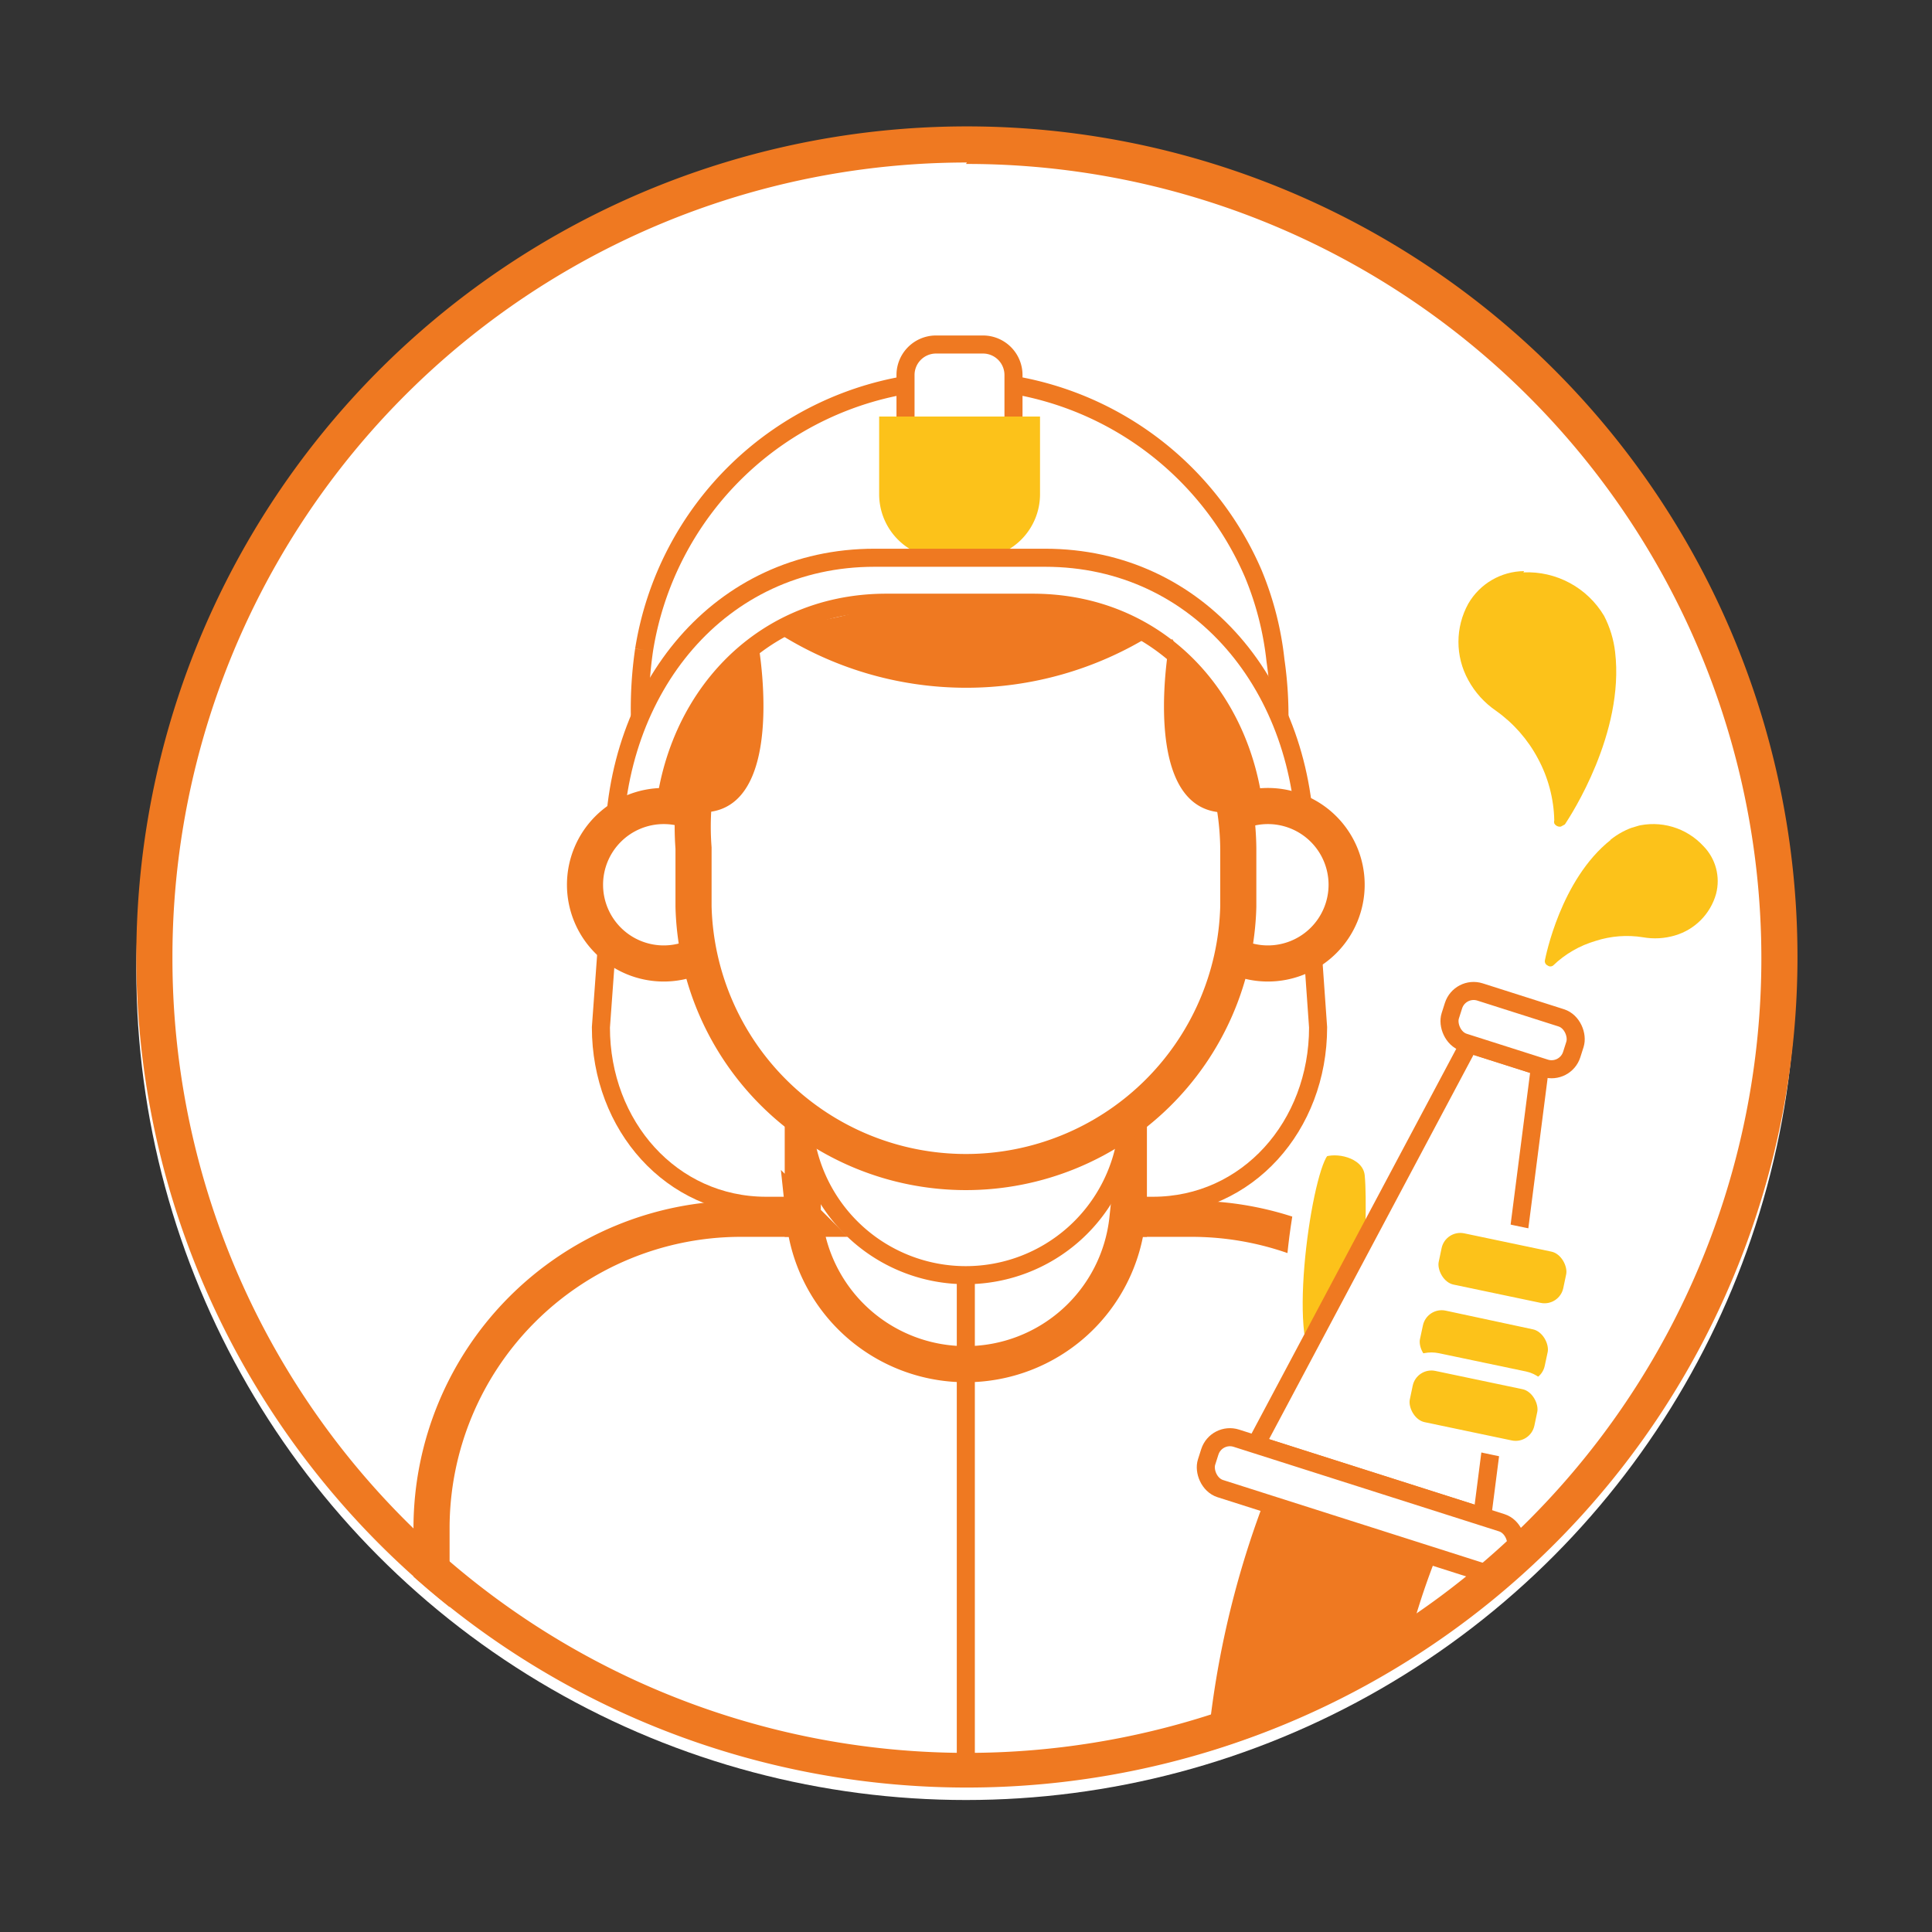 <svg id="ed985784-373c-423e-8d8d-d3be558c080e" data-name="Capa 1" xmlns="http://www.w3.org/2000/svg" xmlns:xlink="http://www.w3.org/1999/xlink" viewBox="0 0 107 107"><rect x="0" y="0" width="107" height="107" fill="#333333" stroke="none"/><defs><style>.ab726e4d-9737-4630-94e5-5ed73293a94a,.abb4588f-b0fd-473a-839a-04100b41e699,.bb4fdf45-cad1-4dda-a1fc-43ffa914c670{fill:none;}.a092a6d6-769c-479c-bb46-9cb5cd667842,.ad9956c1-7b6e-4bbe-99d6-c94861f2fbd4,.e4165d56-c7dd-43d2-8285-9390a56cb1a6{fill:#fff;}.bdbfcb39-c585-4494-a3ac-99353b06f63b{clip-path:url(#a548632f-ba95-4787-95bb-822704b0e5ee);}.a092a6d6-769c-479c-bb46-9cb5cd667842,.abb4588f-b0fd-473a-839a-04100b41e699,.ad9956c1-7b6e-4bbe-99d6-c94861f2fbd4,.bb4fdf45-cad1-4dda-a1fc-43ffa914c670{stroke:#ef7921;}.a092a6d6-769c-479c-bb46-9cb5cd667842,.abb4588f-b0fd-473a-839a-04100b41e699,.ad9956c1-7b6e-4bbe-99d6-c94861f2fbd4,.bb4fdf45-cad1-4dda-a1fc-43ffa914c670,.be4a477d-df1e-4fc0-bbba-7fa5db4c0ffa{stroke-miterlimit:10;}.f47aade0-1c3e-4b6f-a2a3-aa43c3eab9d8{fill:url(#a132c6a5-6509-4dae-b9d9-3bad800c73cb);}.ad9956c1-7b6e-4bbe-99d6-c94861f2fbd4{stroke-width:2px;}.fd4cace0-3683-42b2-a960-0d256be29aa8{fill:#ef7921;}.abb4588f-b0fd-473a-839a-04100b41e699{stroke-width:10px;}.be4a477d-df1e-4fc0-bbba-7fa5db4c0ffa{fill:#fcc21a;stroke:#fff;}.b2baaf53-e2de-4b6f-a522-d46cfdba39f2{clip-path:url(#be8ada3e-5935-4136-b0df-9962254231e1);}.b2855b00-1617-4008-a4d1-0dec5ebc2b48{fill:url(#f52c6bd8-e711-44bf-a51c-3d7355e07bb7);}.ed105191-d6f3-4f27-a727-96771af1df81{clip-path:url(#be1b3539-0078-407a-b629-86ae38e09752);}.a08f5924-9fec-4d42-9b61-4778427690b3{fill:url(#b9369147-119b-456c-add7-eeff63803880);}</style><clipPath id="a548632f-ba95-4787-95bb-822704b0e5ee"><circle class="ab726e4d-9737-4630-94e5-5ed73293a94a" cx="53.5" cy="53.04" r="45.95"/></clipPath><linearGradient id="a132c6a5-6509-4dae-b9d9-3bad800c73cb" x1="48.68" y1="27" x2="57.6" y2="27" gradientUnits="userSpaceOnUse"><stop offset="0" stop-color="#fcc21a"/><stop offset="0.14" stop-color="#fcc21a"/><stop offset="1" stop-color="#fcc21a"/></linearGradient><clipPath id="be8ada3e-5935-4136-b0df-9962254231e1"><path class="ab726e4d-9737-4630-94e5-5ed73293a94a" d="M84.41,31.63a3.61,3.61,0,0,0-3.09,1.8,4.38,4.38,0,0,0,0,4.24,4.89,4.89,0,0,0,1.54,1.7A7.63,7.63,0,0,1,85.17,42a7.54,7.54,0,0,1,.91,3.42.34.34,0,0,0,0,.18.35.35,0,0,0,.48.14.35.35,0,0,0,.14-.13c.28-.43,3.28-5,2.75-9.5a5.82,5.82,0,0,0-.61-2,4.94,4.94,0,0,0-4.47-2.41"/></clipPath><linearGradient id="f52c6bd8-e711-44bf-a51c-3d7355e07bb7" x1="-1142.13" y1="222.23" x2="-1141.33" y2="222.23" gradientTransform="matrix(0, 17.25, 17.25, 0, -3747.56, 19734.61)" xlink:href="#a132c6a5-6509-4dae-b9d9-3bad800c73cb"/><clipPath id="be1b3539-0078-407a-b629-86ae38e09752"><path class="ab726e4d-9737-4630-94e5-5ed73293a94a" d="M89.2,46.52c-2.77,2.2-3.6,6.48-3.64,6.67a.26.26,0,0,0,.15.28.25.25,0,0,0,.31,0,5.7,5.7,0,0,1,2.35-1.36A5.63,5.63,0,0,1,91,51.91a3.85,3.85,0,0,0,1.76-.1,3.34,3.34,0,0,0,2.28-2.3,2.77,2.77,0,0,0-.7-2.65,3.78,3.78,0,0,0-3.73-1.1,4.23,4.23,0,0,0-1.43.76"/></clipPath><linearGradient id="b9369147-119b-456c-add7-eeff63803880" x1="-1118.07" y1="202.8" x2="-1116.94" y2="202.8" gradientTransform="matrix(9.36, 0, 0, -9.36, 10545.11, 1946.63)" xlink:href="#a132c6a5-6509-4dae-b9d9-3bad800c73cb"/></defs><title>0</title><circle class="e4165d56-c7dd-43d2-8285-9390a56cb1a6" cx="53.5" cy="53.74" r="45.95"/><g class="bdbfcb39-c585-4494-a3ac-99353b06f63b"><path class="a092a6d6-769c-479c-bb46-9cb5cd667842" d="M35.67,36a22.6,22.6,0,0,0-.23,3.76H70.86a21.33,21.33,0,0,0-.22-3.18,17.37,17.37,0,0,0-1.23-4.81A17.7,17.7,0,0,0,35.67,36"/><path class="a092a6d6-769c-479c-bb46-9cb5cd667842" d="M56.13,25.33V20.77a1.69,1.69,0,0,0-1.69-1.69h-2.6a1.69,1.69,0,0,0-1.69,1.69v4.56"/><path class="f47aade0-1c3e-4b6f-a2a3-aa43c3eab9d8" d="M48.68,23.07H57.6a0,0,0,0,1,0,0v4.3A3.56,3.56,0,0,1,54,30.93H52.25a3.56,3.56,0,0,1-3.56-3.56v-4.3A0,0,0,0,1,48.68,23.07Z"/><path class="a092a6d6-769c-479c-bb46-9cb5cd667842" d="M63.85,66.78H42.43c-5.24,0-9.15-4.43-9.15-9.88L34,47c0-8.9,5.87-16.11,14.43-16.11h9.45c8.55,0,14.42,7.21,14.42,16.11L73,56.9C73,62.35,69.09,66.78,63.85,66.78Z"/><path class="ad9956c1-7b6e-4bbe-99d6-c94861f2fbd4" d="M83.14,119.15V84.6A17.15,17.15,0,0,0,66,67.5H41a17.14,17.14,0,0,0-17.1,17.1v34.55Z"/><path class="ad9956c1-7b6e-4bbe-99d6-c94861f2fbd4" d="M62.52,62.4H44.46v5.1h.08a9,9,0,0,0,17.9,0h.08Z"/><rect class="e4165d56-c7dd-43d2-8285-9390a56cb1a6" x="74.58" y="76.57" width="20.57" height="23.85"/><path class="a092a6d6-769c-479c-bb46-9cb5cd667842" d="M62.52,57.47H44.46v5.1h.08a9,9,0,0,0,17.9,0h.08Z"/><path class="fd4cace0-3683-42b2-a960-0d256be29aa8" d="M62.9,34.35l-.13-.05h-.32a15.19,15.19,0,0,1-5.56-1.06,11.8,11.8,0,0,1-3.84.12,14.52,14.52,0,0,1-5,.35,15.88,15.88,0,0,1-4.18.82L43,35a19.44,19.44,0,0,0,20.86.11C63.5,34.84,63.2,34.6,62.9,34.35Z"/><path class="bb4fdf45-cad1-4dda-a1fc-43ffa914c670" d="M69.92,51.33l-.35-4.67c0-7.33-5-13.28-12.38-13.28h-8.1c-7.34,0-12.38,5.95-12.38,13.28l-.21,2.85A44.3,44.3,0,0,1,55,55.19,46.39,46.39,0,0,1,69.92,51.33Z"/><path class="ad9956c1-7b6e-4bbe-99d6-c94861f2fbd4" d="M74.58,49a4.36,4.36,0,1,1-4.36-4.36A4.36,4.36,0,0,1,74.58,49Z"/><path class="ad9956c1-7b6e-4bbe-99d6-c94861f2fbd4" d="M41.12,49a4.36,4.36,0,1,1-4.36-4.36A4.36,4.36,0,0,1,41.12,49Z"/><path class="ad9956c1-7b6e-4bbe-99d6-c94861f2fbd4" d="M38.41,44.6a15.62,15.62,0,0,0,0,2.37v3.24a15.09,15.09,0,0,0,30.17,0V47a15.45,15.45,0,0,0-.19-2.27"/><path class="fd4cace0-3683-42b2-a960-0d256be29aa8" d="M42,35.68l-.16-.31a18,18,0,0,1-3.09,4.13,9.23,9.23,0,0,1-1,1c-.07.17-.13.34-.2.5A13.08,13.08,0,0,1,37,44.61C44.07,47.21,42,35.68,42,35.68Z"/><path class="fd4cace0-3683-42b2-a960-0d256be29aa8" d="M68,39.51h0a18,18,0,0,1-3.08-4.13l-.17.31s-2.08,11.53,5,8.93a13.53,13.53,0,0,1-.44-2.23A15.21,15.21,0,0,1,68,39.51Z"/><line class="a092a6d6-769c-479c-bb46-9cb5cd667842" x1="53.49" y1="70.81" x2="53.49" y2="119.15"/><path class="abb4588f-b0fd-473a-839a-04100b41e699" d="M75.3,83.39a46.56,46.56,0,0,0-3.63,17"/><path class="be4a477d-df1e-4fc0-bbba-7fa5db4c0ffa" d="M72.29,75.57c-1.52-1.7,0-11.71,1-12s2.66.18,2.79,1.48,0,4.46,0,4.46Z"/><polygon class="a092a6d6-769c-479c-bb46-9cb5cd667842" points="69.56 80 81.36 57.82 85.29 59.07 82.09 83.99 69.56 80"/><rect class="a092a6d6-769c-479c-bb46-9cb5cd667842" x="80.24" y="55.58" width="7.06" height="2.93" rx="1.17" transform="translate(21.27 -22.73) rotate(17.67)"/><rect class="a092a6d6-769c-479c-bb46-9cb5cd667842" x="66.49" y="81.92" width="17.77" height="2.93" rx="1.17" transform="translate(28.87 -18.94) rotate(17.67)"/><rect class="be4a477d-df1e-4fc0-bbba-7fa5db4c0ffa" x="79.19" y="68.28" width="8.05" height="3.9" rx="1.56" transform="translate(16.19 -15.59) rotate(11.85)"/><rect class="be4a477d-df1e-4fc0-bbba-7fa5db4c0ffa" x="78.39" y="72.09" width="8.05" height="3.9" rx="1.56" transform="matrix(0.98, 0.21, -0.21, 0.98, 16.96, -15.34)"/><g class="b2baaf53-e2de-4b6f-a522-d46cfdba39f2"><rect class="b2855b00-1617-4008-a4d1-0dec5ebc2b48" x="82.03" y="30.93" width="8.38" height="14.01" transform="translate(-7.67 45.53) rotate(-28.37)"/></g><g class="ed105191-d6f3-4f27-a727-96771af1df81"><rect class="a08f5924-9fec-4d42-9b61-4778427690b3" x="84.58" y="46.1" width="10.75" height="6.42" transform="translate(-10.4 28.03) rotate(-16.75)"/></g><rect class="be4a477d-df1e-4fc0-bbba-7fa5db4c0ffa" x="77.59" y="75.9" width="8.05" height="3.9" rx="1.56" transform="translate(17.72 -15.1) rotate(11.85)"/></g><path class="fd4cace0-3683-42b2-a960-0d256be29aa8" d="M53.5,9.08A44,44,0,1,1,9.55,53a44,44,0,0,1,44-44m0-2a46,46,0,1,0,46,46,46,46,0,0,0-45.95-46Z"/></svg>